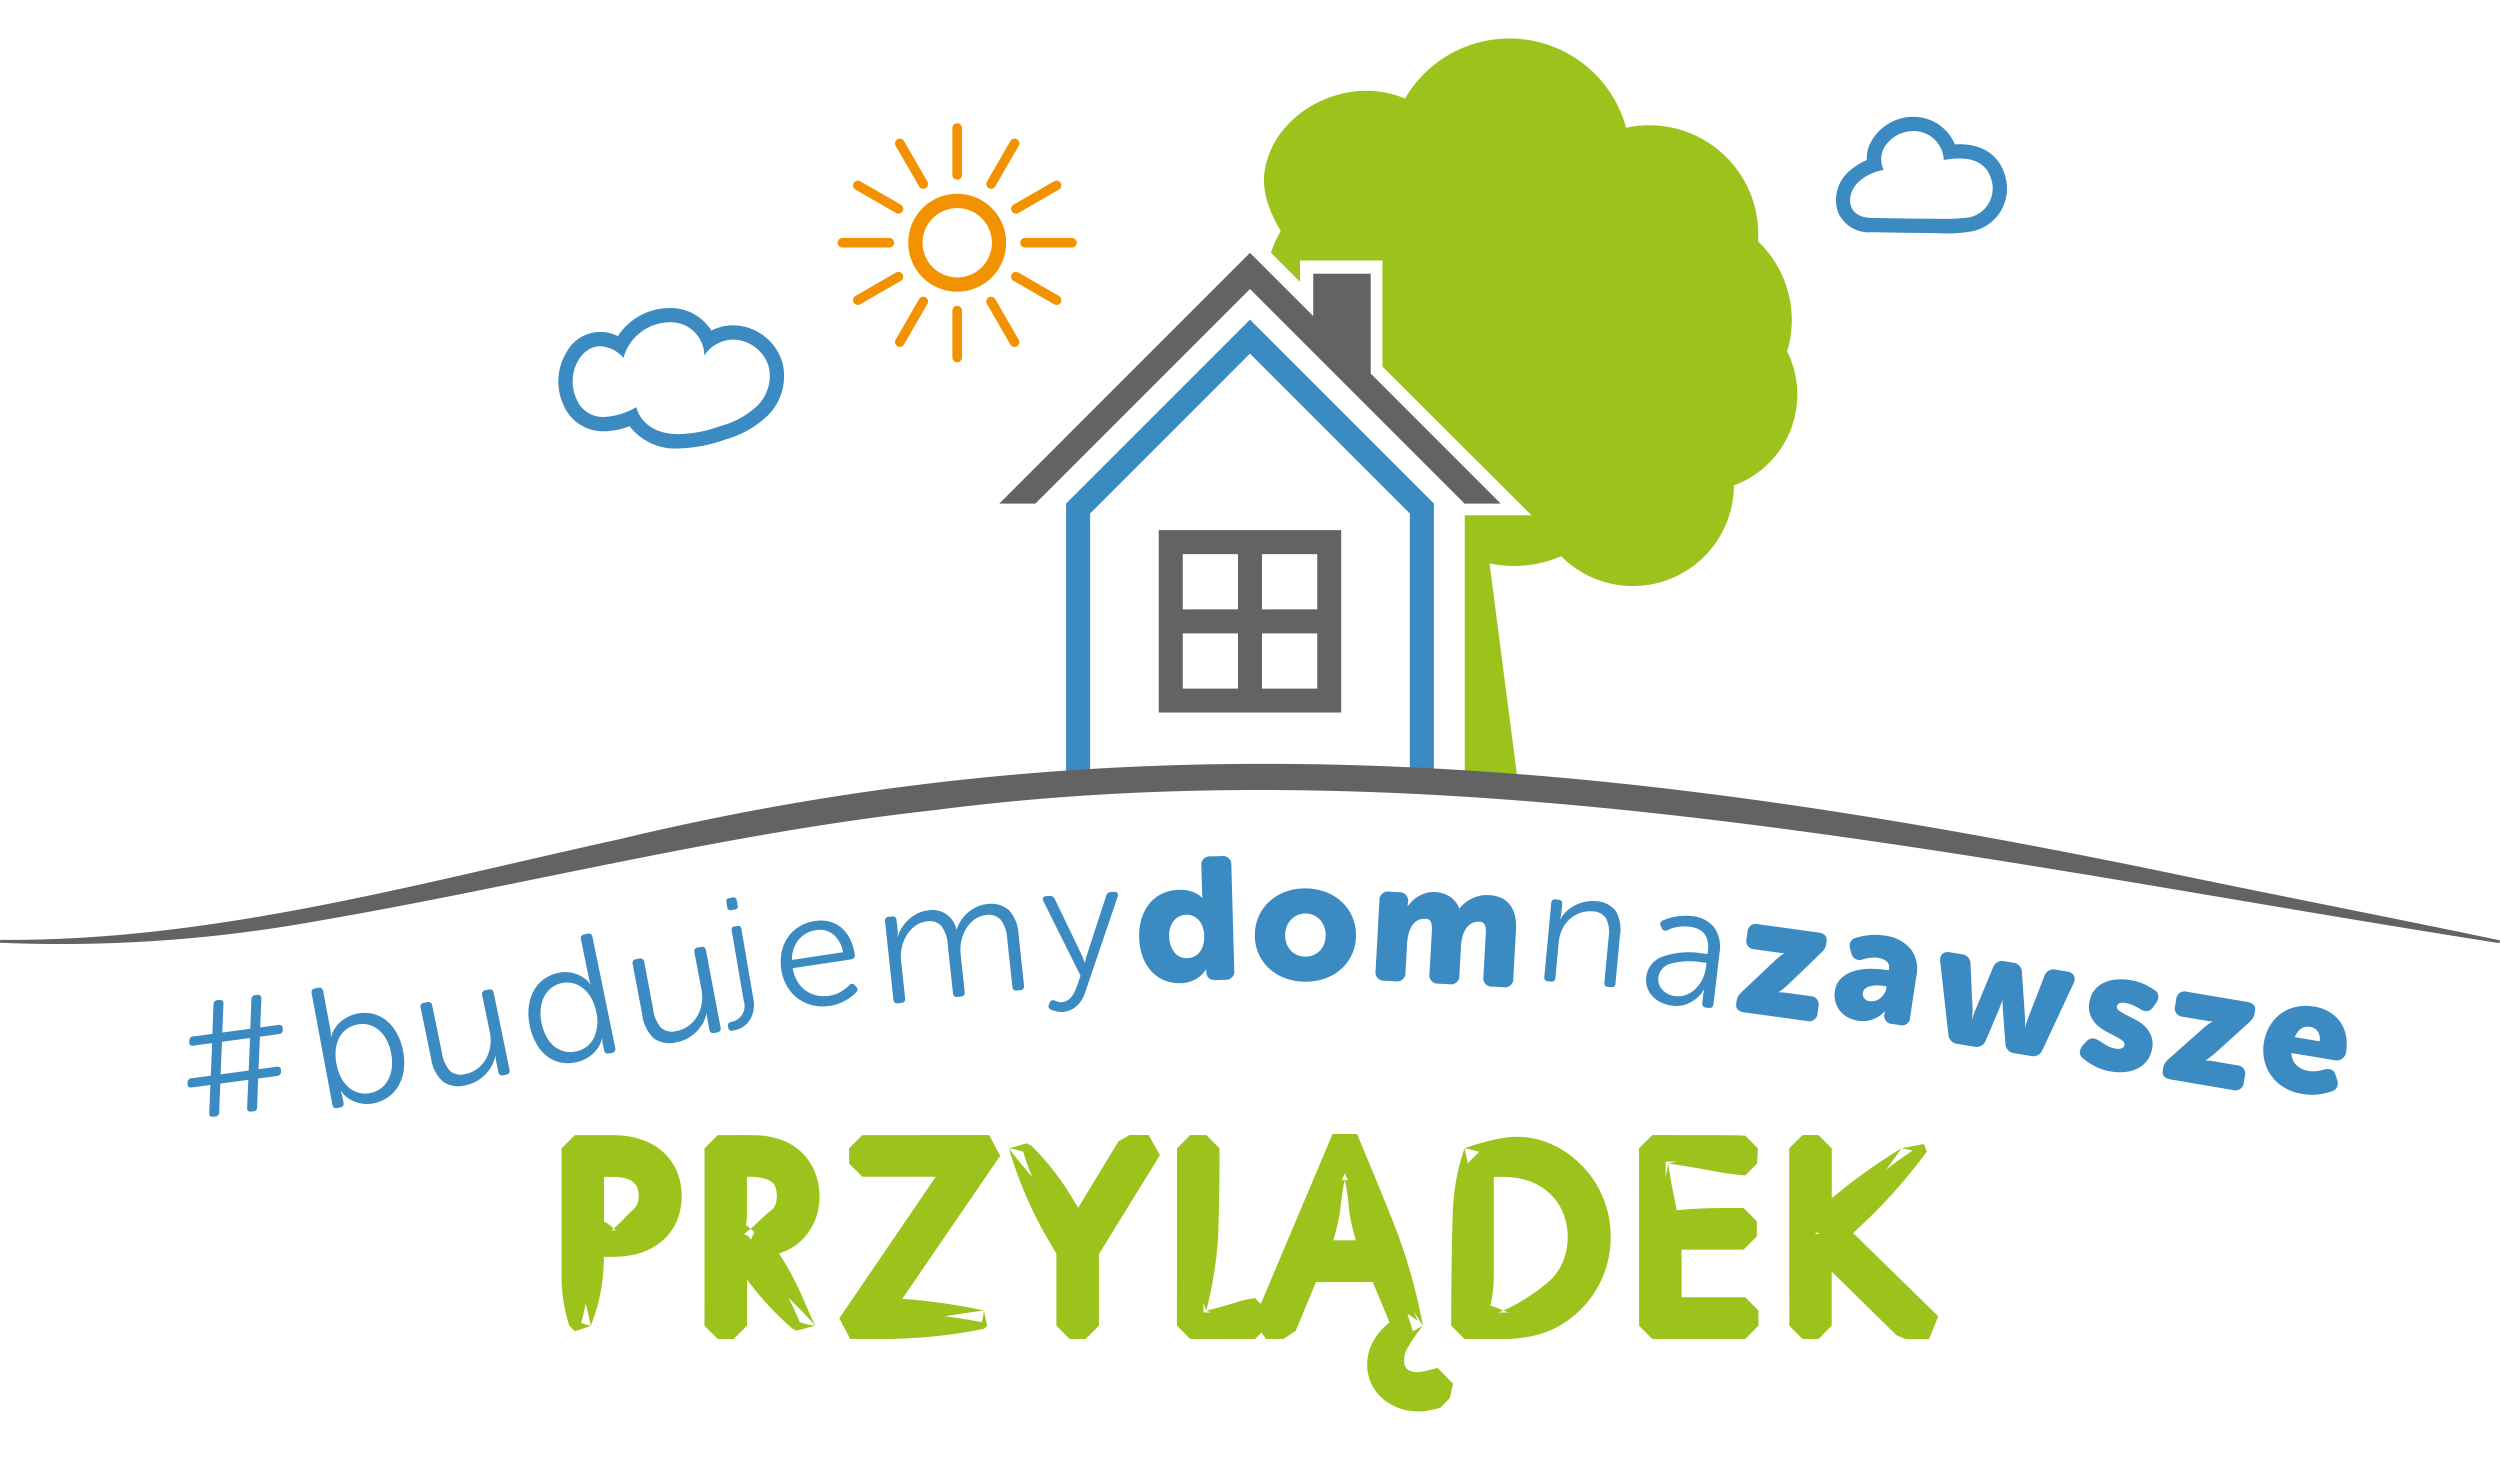 <svg xmlns="http://www.w3.org/2000/svg" xmlns:xlink="http://www.w3.org/1999/xlink" width="260" height="152" viewBox="0 0 260 152"><defs><clipPath id="a"><rect width="260" height="142.792" fill="none"/></clipPath></defs><g transform="translate(-6554 -3028)"><rect width="260" height="152" transform="translate(6554 3028)" fill="none"/><g transform="translate(33 -25.208)"><g transform="translate(6521 3057.208)"><g clip-path="url(#a)"><path d="M68.687,12.362a3.605,3.605,0,1,1-3.6,3.606,3.61,3.61,0,0,1,3.6-3.606m0-1.485a5.091,5.091,0,1,0,5.091,5.091,5.091,5.091,0,0,0-5.091-5.091" transform="translate(30.859 5.278)" fill="#f39200"/><line y2="4.877" transform="translate(99.545 9.313)" fill="none" stroke="#f39200" stroke-linecap="round" stroke-miterlimit="10" stroke-width="1"/><line x2="2.439" y2="4.224" transform="translate(93.579 10.912)" fill="none" stroke="#f39200" stroke-linecap="round" stroke-miterlimit="10" stroke-width="1"/><line x2="4.224" y2="2.439" transform="translate(89.211 15.28)" fill="none" stroke="#f39200" stroke-linecap="round" stroke-miterlimit="10" stroke-width="1"/><line x2="4.877" transform="translate(87.613 21.246)" fill="none" stroke="#f39200" stroke-linecap="round" stroke-miterlimit="10" stroke-width="1"/><line y1="2.439" x2="4.224" transform="translate(89.211 24.774)" fill="none" stroke="#f39200" stroke-linecap="round" stroke-miterlimit="10" stroke-width="1"/><line y1="4.224" x2="2.439" transform="translate(93.579 27.356)" fill="none" stroke="#f39200" stroke-linecap="round" stroke-miterlimit="10" stroke-width="1"/><line y1="4.877" transform="translate(99.545 28.302)" fill="none" stroke="#f39200" stroke-linecap="round" stroke-miterlimit="10" stroke-width="1"/><line x1="2.439" y1="4.224" transform="translate(103.073 27.356)" fill="none" stroke="#f39200" stroke-linecap="round" stroke-miterlimit="10" stroke-width="1"/><line x1="4.224" y1="2.439" transform="translate(105.656 24.774)" fill="none" stroke="#f39200" stroke-linecap="round" stroke-miterlimit="10" stroke-width="1"/><line x1="4.877" transform="translate(106.601 21.246)" fill="none" stroke="#f39200" stroke-linecap="round" stroke-miterlimit="10" stroke-width="1"/><line x1="4.224" y2="2.439" transform="translate(105.656 15.28)" fill="none" stroke="#f39200" stroke-linecap="round" stroke-miterlimit="10" stroke-width="1"/><line x1="2.439" y2="4.224" transform="translate(103.073 10.912)" fill="none" stroke="#f39200" stroke-linecap="round" stroke-miterlimit="10" stroke-width="1"/><path d="M136.565,6.97a3.128,3.128,0,0,1,3.21,3.014,8.945,8.945,0,0,1,1.62-.165c2.206,0,3.04,1.109,3.354,2.275a3.075,3.075,0,0,1-2.37,3.86,22.883,22.883,0,0,1-3.425.135c-2.592,0-5.815-.076-6.666-.088-2.823-.04-2.657-2.614-1.332-3.774a4.926,4.926,0,0,1,2.572-1.21,2.626,2.626,0,0,1-.013-2.217,3.559,3.559,0,0,1,3.051-1.83m0-1.485h0a5.042,5.042,0,0,0-4.316,2.535,3.368,3.368,0,0,0-.471,1.958,6.747,6.747,0,0,0-1.8,1.133,3.963,3.963,0,0,0-1.227,4.221,3.454,3.454,0,0,0,3.517,2.155l.9.015c1.41.027,3.767.073,5.785.073a15.152,15.152,0,0,0,3.876-.2,4.545,4.545,0,0,0,3.354-5.662c-.587-2.176-2.286-3.374-4.788-3.374q-.225,0-.463.013a4.658,4.658,0,0,0-4.367-2.862" transform="translate(62.375 2.662)" fill="#3b8ac1"/><path d="M50.626,20.363a3.472,3.472,0,0,1,3.651,3.459,3.622,3.622,0,0,1,2.987-1.663,3.947,3.947,0,0,1,3.7,2.774,4.348,4.348,0,0,1-1.144,4.078,8.907,8.907,0,0,1-3.845,2.134,13.648,13.648,0,0,1-4.347.845c-3.924,0-4.417-2.813-4.417-2.813a7.392,7.392,0,0,1-3.351,1.031,2.98,2.98,0,0,1-2.881-1.886c-1.124-2.431.318-5.475,2.485-5.475a3.434,3.434,0,0,1,2.411,1.221,5,5,0,0,1,4.754-3.706m0-1.485A6.431,6.431,0,0,0,45.285,21.8a3.982,3.982,0,0,0-5.293,1.6,5.845,5.845,0,0,0-.364,5.547,4.466,4.466,0,0,0,4.23,2.748,7.58,7.58,0,0,0,2.65-.536,5.957,5.957,0,0,0,5.118,2.318,15.244,15.244,0,0,0,4.827-.925,10.409,10.409,0,0,0,4.441-2.514,5.792,5.792,0,0,0,1.5-5.507,5.406,5.406,0,0,0-5.128-3.856,4.819,4.819,0,0,0-2.253.552,4.981,4.981,0,0,0-4.384-2.348" transform="translate(18.97 9.16)" fill="#3b8ac1"/><path d="M44.193,85.979a3.373,3.373,0,0,0,1.742.781,2.785,2.785,0,0,0,2.088-.679,4.349,4.349,0,0,0,1.423-2.36,5.453,5.453,0,0,0,.076-1.865,4.483,4.483,0,0,0-.725-1.974,4.184,4.184,0,0,0-1.557-1.357,5.891,5.891,0,0,0-1.482-.5,7.789,7.789,0,0,0-.986-.131,2.947,2.947,0,0,0-.359-.019c.015,0-.215-.012-.607-.01l-1.987,0-1.377,1.377c0,1.191,0,4.981,0,5.977a4.151,4.151,0,0,0,.077.771l1.3,1.3a5.319,5.319,0,0,0,2.375-1.3,5.319,5.319,0,0,0-2.375-1.3l1.3,1.3a4.289,4.289,0,0,0,.076-.771c0-1,0-4.785,0-5.977l-1.375,1.377,1.987,0c.4,0,.489.009.5.006a1.98,1.98,0,0,1,.255.015,5.779,5.779,0,0,1,.646.088,2.025,2.025,0,0,1,1.307.725,1.765,1.765,0,0,1,.263.769,2.753,2.753,0,0,1-.028.9,1.68,1.68,0,0,1-.52.9,11.088,11.088,0,0,0-.83.815,11.747,11.747,0,0,1-1.209,1.16" transform="translate(19.623 37.777)" fill="#9bc31c"/><path d="M42.361,96.615a7.986,7.986,0,0,1-1.663-.566l.564.566a17.031,17.031,0,0,0,.806-5.362c0-2.179,0-10.358,0-13.086L40.7,79.544H44.51c.315,0,.5.015.716.016a6.876,6.876,0,0,1,.829.111,2.031,2.031,0,0,1,.245.051s.165.039.443.131a4.047,4.047,0,0,1,1.038.529,3.059,3.059,0,0,1,.985,1.209,4.159,4.159,0,0,1,.269,2.008,3.963,3.963,0,0,1-.254,1.028,3.3,3.3,0,0,1-.538.844,3.739,3.739,0,0,1-1.806,1.013,5.965,5.965,0,0,1-1.065.184c-.359.028-.685.033-1.087.033l-1.923,0-1.377,1.375c.01.818.013,1.109.016,1.331.065,2.547.734,4.136,1.36,7.206a19.087,19.087,0,0,0,1.36-6.847c0-.282.006-.652.016-1.69l-1.377,1.377,1.923,0c.355,0,.838,0,1.325-.042a8.638,8.638,0,0,0,1.545-.266,6.484,6.484,0,0,0,3.12-1.81A6.067,6.067,0,0,0,51.328,85.7a6.775,6.775,0,0,0,.453-1.815,6.9,6.9,0,0,0-.495-3.4A5.806,5.806,0,0,0,49.4,78.155a6.834,6.834,0,0,0-1.763-.9c-.437-.143-.683-.2-.683-.2a3.311,3.311,0,0,0-.361-.077,9.55,9.55,0,0,0-1.176-.159c-.258-.007-.6-.028-.9-.025H43.481l-2.783,0-1.377,1.377c0,2.728,0,10.907,0,13.086a17.074,17.074,0,0,0,.806,5.362l.566.566a16,16,0,0,0,1.663-.566" transform="translate(19.079 37.26)" fill="#9bc31c"/><path d="M53.578,86.021a3.7,3.7,0,0,0,1.637.845,2.653,2.653,0,0,0,2.042-.477,3.9,3.9,0,0,0,.811-.744,4.125,4.125,0,0,0,.778-1.436,5.484,5.484,0,0,0,.23-1.769,5.019,5.019,0,0,0-.385-1.894,4,4,0,0,0-1.267-1.606A4.871,4.871,0,0,0,56,78.223a7.669,7.669,0,0,0-.965-.233l-.349-.048s-.218-.034-.708-.065c-.517-.025-1.176-.019-2.151-.022l-1.377,1.378c0,1.2,0,4.592,0,5.509a3.61,3.61,0,0,0,.233,1.279l1.139,1.139a6.2,6.2,0,0,0,1.75-1.139,6.2,6.2,0,0,0-1.75-1.139l1.141,1.139a3.578,3.578,0,0,0,.232-1.279c0-.916,0-4.3.006-5.509L51.829,80.61c.98,0,1.665-.006,2,.01.364.022.509.045.509.045a4.086,4.086,0,0,1,.811.174,2.163,2.163,0,0,1,.615.3,1.192,1.192,0,0,1,.388.5,2.974,2.974,0,0,1,.055,1.741,1.458,1.458,0,0,1-.545.774c-.27.209-.548.44-.872.743s-.689.68-1.215,1.124" transform="translate(24.48 37.777)" fill="#9bc31c"/><path d="M60.869,96.615a8.472,8.472,0,0,1-2-.5l.405.208a32.312,32.312,0,0,0-3.787-6.79l-1.579-2.216-1.12-.575c-.105,0-.214,0-.416,0L51,88.12c0,2.258,0,5.972,0,8.5l1.381-1.381H50.709l1.381,1.38c-.006-7.658-.009-13.042-.009-13.042s0-.924,0-5.406l-1.374,1.375h1.5c.625,0,1.456-.009,2.223.013a5.784,5.784,0,0,1,2.2.422,3.137,3.137,0,0,1,1.525,1.467,4.145,4.145,0,0,1,.334,2.283,3.329,3.329,0,0,1-.854,1.879,2.957,2.957,0,0,1-.7.563,3.006,3.006,0,0,1-.757.3,10.86,10.86,0,0,1-1.592.241l-.994,2.173c.27.368.348.475.417.569a24.31,24.31,0,0,0,3.152,3.425,49.766,49.766,0,0,1,3.707,3.738c-.6-1.169-1.044-2.344-1.693-3.74a30.557,30.557,0,0,0-2.832-4.867c-.088-.122-.186-.26-.523-.734l-1,2.173a12.915,12.915,0,0,0,2.039-.307,5.618,5.618,0,0,0,2.807-1.659,6.111,6.111,0,0,0,1.564-3.4,6.881,6.881,0,0,0-.594-3.851A5.933,5.933,0,0,0,57.8,77.477a8.386,8.386,0,0,0-3.265-.674c-.952-.024-1.666-.007-2.326-.012l-1.5,0-1.374,1.374c0,4.482,0,5.406,0,5.406s0,5.384-.007,13.042l1.38,1.38h1.666l1.381-1.381c0-2.523,0-6.238,0-8.5L52.375,89.5h.416l-1.12-.576c.949,1.322,1.323,1.842,1.588,2.209a32.276,32.276,0,0,0,5.207,5.776l.405.208c.783-.138,1.476-.422,2-.5" transform="translate(23.936 37.26)" fill="#9bc31c"/><path d="M73.818,95.033a13.39,13.39,0,0,1-.321,1.582l.321-.321a53.467,53.467,0,0,0-10.87-1.05l-3.04-.006,1.138,2.152c2.777-4.074,9.5-13.946,11.494-16.865L71.4,78.374l-10.244,0,1.371,1.371v-.03s0-.059,0-1.552L61.158,79.54l13.2.007L73.22,77.389C70.095,81.961,64.3,90.447,62.514,93.055l-.8,1.215,1.115,2.115c3.946-.089,6.538-.784,10.994-1.352a62.453,62.453,0,0,0-10.994-1.352L63.94,95.8c.236-.334.53-.753.839-1.191C66.563,92,72.37,83.516,75.5,78.947l-1.138-2.158c-8.209,0-12.8.006-13.2.007l-1.372,1.371v1.582l1.372,1.374,10.244,0-1.138-2.151C68.275,81.894,61.546,91.766,58.77,95.84l1.138,2.152,3.04,0a53.458,53.458,0,0,0,10.87-1.052l.321-.321c-.1-.554-.241-1.106-.321-1.582" transform="translate(28.517 37.26)" fill="#9bc31c"/><path d="M70.64,78.231a7.907,7.907,0,0,1,1.917.515l-.443-.251a27.665,27.665,0,0,0,2.89,6.519c.276.465.7,1.178,1.656,2.791l2.363.009c1.493-2.46,4.157-6.859,5.375-8.868l-1.181.665c.619,0,1.215,0,1.6,0h.356c-.524-.937,1.17,2.1-1.175-2.1h0l-.009.015-.015.024c-.018.028-.025.042-.022.036l.015-.022.013-.024.009-.013,0-.007,0,0h0c.524.936-1.17-2.1,1.175,2.1L84,77.509C80.781,82.747,79.4,85,79.4,85l-1.928,3.126-.2.72c0,.789,0,3.449-.007,7.83l1.38-1.381H76.971l1.38,1.381c0-2.838,0-6.3,0-7.87l-.2-.708c-.89-1.481-1.3-2.106-1.571-2.52-1.809-2.734-3.566-4.214-5.942-7.349a44.336,44.336,0,0,0,3.3,8.091c.3.538.768,1.383,1.848,3.195l-.2-.708c0,1.573,0,5.032,0,7.87l1.381,1.381h1.665l1.381-1.38c0-4.381-.006-7.041-.007-7.83l-.2.72c1.683-2.736,1.925-3.128,1.925-3.128l4.619-7.488-1.173-2.1c2.344,4.2.649,1.164,1.172,2.1h0l0,0,0,.007-.009.015-.013.022-.013.022q-.007.009.022-.036l.013-.024.009-.015h0l-1.173-2.1H83.218l-1.179.665c-1.218,2.009-3.882,6.407-5.372,8.868l2.363.007c-.964-1.61-1.39-2.32-1.668-2.783A27.685,27.685,0,0,0,73,77.967l-.443-.251c-.759.143-1.424.426-1.917.515" transform="translate(34.276 37.196)" fill="#9bc31c"/><path d="M85.461,95.034a16.76,16.76,0,0,0,5.079,1.291L89.25,95.034c-.046.477-.073,1-.08,1.582l1.371-1.371h-.132l-6.614-.012,1.383,1.383c0-5.492-.01-11.785-.01-11.785s0-2.011.006-6.663l-1.378,1.378,1.666,0-1.38-1.38c-.019,3.214.083,8.932.159,10.7a17.383,17.383,0,0,0,1.221,6.168,40.912,40.912,0,0,0,1.221-7.419c.077-1.588.178-6.578.159-9.447l-1.38-1.38-1.666,0-1.377,1.377c0,4.652.006,6.663.006,6.663s-.006,6.293-.012,11.785L83.795,98l6.614-.01h.132l1.371-1.371c-.007-.579-.034-1.105-.08-1.582l-1.291-1.291c-1.513.156-2.743.8-5.079,1.291" transform="translate(39.988 37.259)" fill="#9bc31c"/><path d="M95.628,79.9c-.414.119-.982.324-1.744,1.606-.254.431-.836,1.445-1.387,2.566s-1.06,2.305-1.346,3l1.271,1.909,3.149-.006,3.18.006,1.277-1.9c-.281-.7-.774-1.886-1.314-3s-1.106-2.13-1.355-2.559c-.752-1.292-1.319-1.5-1.732-1.623.4,1.874.38,3.022.6,4.121.077.374.242,1.167.478,1.959s.557,1.622.771,2.14l1.277-1.9-3.18.006-3.149-.006L93.7,88.137a22.852,22.852,0,0,0,.795-2.145c.247-.795.42-1.6.5-1.971.229-1.1.223-2.246.637-4.117" transform="translate(44.229 38.771)" fill="#9bc31c"/><path d="M105.381,96.654a13.44,13.44,0,0,0-2.366,1.545,4.265,4.265,0,0,0-.962,1.138,3.351,3.351,0,0,0-.429,1.617,2.866,2.866,0,0,0,.671,1.831,3.454,3.454,0,0,0,1.693,1.055,4.5,4.5,0,0,0,.956.157,5.3,5.3,0,0,0,.931-.021,15.912,15.912,0,0,0,1.658-.3l-1.632-1.646c-.088.331-.2.75-.313,1.187-.013.05-.027.1-.079.309l.988-1c-.264.067-.585.15-.894.212a2.989,2.989,0,0,1-.9.061,2.756,2.756,0,0,1-1.862-.818,1.816,1.816,0,0,1-.454-.91,2.269,2.269,0,0,1,.1-1.133,5.383,5.383,0,0,1,2.035-2.161l-.8-2.509h-.165l1.276.851c-1.248-3-2.439-5.859-2.461-5.913l-1.273-.85-7.747,0-1.268.848c-1.761,4.248-2.036,4.909-2.036,4.909s-.012.027-.417,1.005l1.267-.847H89.054l1.264,1.907,8.215-19.4-2.547,0c1.606,3.836,2.777,6.547,3.348,7.849a82.071,82.071,0,0,0,6.048,11.025,57.9,57.9,0,0,0-3.327-11.381c-.573-1.427-1.784-4.41-3.52-8.559l-2.547,0c-3.1,7.349-7.711,18.259-8.2,19.41l1.264,1.907H90.89l1.267-.847c.407-.977.417-1.005.417-1.005s.276-.661,2.039-4.907l-1.268.847,7.747,0-1.273-.85,2.454,5.916,1.277.851h.165l-.8-2.509a12.477,12.477,0,0,0-1.663,1.387A5.871,5.871,0,0,0,99.881,99a5.008,5.008,0,0,0-.215,2.577,4.585,4.585,0,0,0,1.126,2.265,5.49,5.49,0,0,0,3.737,1.714,5.741,5.741,0,0,0,1.614-.114c.434-.091.762-.178,1.043-.251l.988-1c.05-.2.064-.258.077-.31.1-.44.2-.861.281-1.194l-1.634-1.646c-.517.135-1.017.275-1.392.353a3.635,3.635,0,0,1-.53.073,2.983,2.983,0,0,1-.447,0c-.552-.079-.853-.232-1.029-.692a2.4,2.4,0,0,1,.343-1.9,16.89,16.89,0,0,1,1.539-2.223" transform="translate(42.598 37.221)" fill="#9bc31c"/><path d="M106.5,94.516a6.68,6.68,0,0,0,3.134.535A5.918,5.918,0,0,0,113,93.6a8.326,8.326,0,0,0,2.451-3.634,9.61,9.61,0,0,0-.065-6.334,8.563,8.563,0,0,0-1.65-2.757,8.4,8.4,0,0,0-2.113-1.705,7.269,7.269,0,0,0-.946-.472,5.723,5.723,0,0,0-.75-.287c-.42-.137-.659-.2-.659-.2l-.272-.062a7.623,7.623,0,0,0-.907-.168,12.1,12.1,0,0,0-1.674-.12h-2.29l-1.375,1.375c0,2.272,0,9.666,0,11.6a13.009,13.009,0,0,0,.5,3.688l.872.872a22.376,22.376,0,0,0,2.375-.872,22.378,22.378,0,0,0-2.375-.872l.872.872a12.953,12.953,0,0,0,.5-3.688c0-1.931,0-9.324,0-11.6l-1.377,1.377h2.29a9.379,9.379,0,0,1,1.291.091,5.052,5.052,0,0,1,.673.123l.2.042s.174.049.475.149a3.536,3.536,0,0,1,.533.2,4.68,4.68,0,0,1,.662.333,5.718,5.718,0,0,1,2.546,3.028,6.892,6.892,0,0,1,.4,2.308,6.965,6.965,0,0,1-.356,2.177,5.716,5.716,0,0,1-1.641,2.467,18.522,18.522,0,0,1-2.167,1.6,16.122,16.122,0,0,1-2.531,1.387" transform="translate(49.854 37.778)" fill="#9bc31c"/><path d="M103,78.109c1.65.312,2.734.762,3.706,1l.367.085.42.079.858.166a16.391,16.391,0,0,1,1.827.462,7.434,7.434,0,0,1,3.266,2.16,7.959,7.959,0,0,1,.172,10.345,8.532,8.532,0,0,1-1.23,1.184c-.16.125-.288.217-.377.275s-.135.092-.135.092-.172.114-.511.3a7.324,7.324,0,0,1-1.57.607,10.838,10.838,0,0,1-2.739.315l-4.055,0,1.38,1.381c.018-3.265-.08-8.484-.153-10.195A48.979,48.979,0,0,0,103,78.109a22.84,22.84,0,0,0-1.228,7.027c-.071,1.886-.171,7.8-.151,11.421l1.38,1.38h4.055a13.549,13.549,0,0,0,3.44-.411,10.127,10.127,0,0,0,2.158-.844c.474-.255.711-.416.711-.416s.064-.045.186-.126.3-.206.52-.376a11.351,11.351,0,0,0,1.652-1.583,10.555,10.555,0,0,0,2.48-6.655,10.777,10.777,0,0,0-.689-4.021,10.229,10.229,0,0,0-2.024-3.3,10.758,10.758,0,0,0-2.485-2.035,9.492,9.492,0,0,0-1.995-.879,8.648,8.648,0,0,0-3.449-.331l-.492.062-.526.085a26.223,26.223,0,0,0-3.542,1" transform="translate(49.308 37.318)" fill="#9bc31c"/><path d="M117.818,79.75c-.336,1.848-.832,3.758-1.05,6l1.05,1.052a50.539,50.539,0,0,0,5.849.321l1.981,0-1.377-1.375c0,.343,0,.735,0,1.58l1.38-1.38-7.83,0-1.381,1.383c0,3.562,0,7.34,0,7.705l1.378,1.378,8-.006-1.374-1.372v1.579h0c-1.227,1.228,1.672-1.671,1.372-1.372h0c-.612.613,1.372-1.371-1.372,1.374l1.374-1.374H122.4l-6.247,0,1.375,1.375c0-2.4,0-12.35.007-18.448l-1.383,1.381,7.393-.009c.835,0,1.608-.021,2.269-.05l-1.323-1.322c.022.564.052,1.1.089,1.582l1.234-1.234a59.46,59.46,0,0,0-8,1.234c3.346.443,5.46,1.046,8,1.234l1.233-1.234c.037-.48.067-1.017.089-1.582l-1.322-1.323c-.661-.028-1.435-.046-2.269-.049l-7.393-.009-1.381,1.381c0,6.1.006,16.051.007,18.448l1.374,1.374c5.234,0,6.247,0,6.247,0h3.416l1.372-1.372c-2.743,2.743-.76.76-1.374,1.372h0c-.3.3,2.6-2.6,1.374-1.374h0V95.034l-1.372-1.374-8-.006,1.38,1.38c0-.365,0-4.144,0-7.705l-1.383,1.381,7.83,0,1.377-1.377c0-.845,0-1.237,0-1.58l-1.375-1.377-1.981,0a50.537,50.537,0,0,0-5.849.321l1.05,1.05c-.218-1.724-.714-3.455-1.05-6" transform="translate(55.689 37.259)" fill="#9bc31c"/><path d="M136.954,78.168c.891.153,1.662.315,2.332.45l-.309-.778a55.01,55.01,0,0,0-8.19,6.447l-1.775,1.665-.019,1.986c2.225,2.177,6.787,6.648,9.868,9.664l.965-2.367h-2.413l.967.4-8.752-8.576-1.937.013-.212.217-.089.088-.019.019-.009.009v0l-.4.967h0v0h0l.4-.967-.4.967v3.049s0,.654,0,5.194l1.374-1.372h-1.666l1.374,1.374c0-2.451.006-11.91.007-18.446l-1.381,1.381h1.666l-1.381-1.381c0,3.9.007,6.219.009,7.46,0,.288.006.57.007.784l2.308.986a66.761,66.761,0,0,0,7.677-9.231,57.208,57.208,0,0,0-9.563,7.258l2.308.986c0-.214,0-.5.006-.784,0-1.242.006-3.562.01-7.46l-1.381-1.381h-1.666l-1.383,1.381c0,6.536.007,16,.009,18.446l1.374,1.375h1.666l1.372-1.374c0-4.54,0-5.194,0-5.194s0-.226,0-3.049l-.4.967c-.086.209.753-1.831.4-.967h0v0h0l-.4.967,0,0,.01-.009.019-.019c.025-.027.055-.056.088-.089l.214-.215-1.937.013,8.742,8.585.967.4h2.413l.967-2.369-9.874-9.657-.019,1.984c1.1-1.037,1.475-1.393,1.769-1.672A54.945,54.945,0,0,0,139.6,78.5l-.309-.778c-.775.135-1.565.3-2.332.45" transform="translate(60.791 37.259)" fill="#9bc31c"/><path d="M81.14,34.43V53.4h18.974V34.43H81.14Zm8.239,16.477H83.637V45.165h5.742Zm0-8.239H83.637V36.927h5.742Zm2.5-5.742h5.742v5.742H91.875Zm0,8.239h5.742v5.742H91.875Z" transform="translate(39.371 16.706)" fill="#646363"/><path d="M142.921,32.556a11.325,11.325,0,0,0-3.033-11.46c.016-.244.027-.489.027-.735A11.33,11.33,0,0,0,126.172,9.287a12.57,12.57,0,0,0-23-3.03c-5.864-2.569-13.606,1.207-14.591,7.521-.349,2.247.607,4.407,1.663,6.247a12.709,12.709,0,0,0-1.007,2.265l3.019,3.021V23.092h8.571V34.119l15.224,15.189.284.285h-6.943V78.28h5.648l-3.073-23.686a12.443,12.443,0,0,0,2.556.267,12.137,12.137,0,0,0,4.892-1.014,10.511,10.511,0,0,0,17.968-7.362,10.068,10.068,0,0,0,5.54-13.928" transform="translate(42.944 0)" fill="#9bc31c"/><path d="M121.828,40.8,108.6,27.567V17.179h-5.977v4.411l-4.7-4.7-1.879-1.879-1.877,1.879L70.26,40.8l-.285.285h3.756L96.044,18.773l6.575,6.574,2.589,2.59,13.149,13.149h3.758Z" transform="translate(33.953 7.286)" fill="#646363"/><path d="M93.775,19.691,74.65,38.816V67.5h2.5V39.85L93.775,23.222,110.4,39.85V67.5h2.5V38.816Z" transform="translate(36.222 9.555)" fill="#3b8ac2"/><path d="M.016,69.1c21.969.168,43.1-5.788,64.424-10.474,56.361-13.556,107.551-7.738,163.4,3.976,9.216,1.909,23.008,4.621,32.158,6.548l-.045.294C206.176,61.049,151.91,48.524,97.239,55.6c-21.763,2.387-42.99,7.9-64.54,11.592A149.942,149.942,0,0,1,0,69.4Z" transform="translate(0 24.647)" fill="#646363"/></g></g><path d="M3.06-3.315H1.122q-.493,0-.391-.442l.017-.136a.417.417,0,0,1,.459-.374H3.23L3.825-7.6H1.87q-.476,0-.391-.442l.034-.136a.384.384,0,0,1,.442-.374H3.978l.527-3.026a.417.417,0,0,1,.459-.374h.187a.389.389,0,0,1,.323.127.373.373,0,0,1,.068.314L5.015-8.551H7.956l.527-3.026a.417.417,0,0,1,.459-.374h.187a.389.389,0,0,1,.323.127.373.373,0,0,1,.068.314L8.993-8.551h1.921a.389.389,0,0,1,.323.128.373.373,0,0,1,.068.314l-.017.136a.417.417,0,0,1-.459.374H8.84l-.6,3.332h1.921a.381.381,0,0,1,.306.119.378.378,0,0,1,.068.323l-.017.136a.417.417,0,0,1-.459.374H8.075L7.565-.374A.4.4,0,0,1,7.106,0H6.919q-.476,0-.391-.442l.51-2.873H4.1L3.587-.374A.4.4,0,0,1,3.128,0H2.941Q2.465,0,2.55-.442Zm4.148-.952L7.8-7.6H4.862l-.6,3.332Z" transform="matrix(0.991, -0.134, 0.134, 0.991, 6540.292, 3169.738)" fill="#3b8ac2"/><path d="M1.4-12.2q0-.45.432-.45h.342a.4.4,0,0,1,.45.45v4.05a2.542,2.542,0,0,1-.018.3q-.018.153-.054.441h.036a2.465,2.465,0,0,1,.477-.738A3.156,3.156,0,0,1,3.8-8.739a4.034,4.034,0,0,1,.9-.387A3.529,3.529,0,0,1,5.706-9.27a3.746,3.746,0,0,1,1.611.342,3.544,3.544,0,0,1,1.242.963,4.562,4.562,0,0,1,.8,1.494,6.151,6.151,0,0,1,.288,1.935,5.979,5.979,0,0,1-.3,1.935,4.515,4.515,0,0,1-.837,1.5,3.69,3.69,0,0,1-1.3.972A3.971,3.971,0,0,1,5.562.216,3.316,3.316,0,0,1,4.6.072a3.5,3.5,0,0,1-.873-.4,3.562,3.562,0,0,1-.711-.594,2.4,2.4,0,0,1-.477-.756H2.5q.054.4.063.468a1.687,1.687,0,0,1,.009.2v.594q0,.414-.45.414H1.836Q1.4,0,1.4-.45ZM2.592-4.527A5.023,5.023,0,0,0,2.8-3.046,3.462,3.462,0,0,0,3.384-1.9a2.652,2.652,0,0,0,.9.736,2.586,2.586,0,0,0,1.17.26,2.7,2.7,0,0,0,1.188-.26,2.645,2.645,0,0,0,.927-.745,3.613,3.613,0,0,0,.6-1.149,4.743,4.743,0,0,0,.216-1.472A4.934,4.934,0,0,0,8.181-6,3.473,3.473,0,0,0,7.6-7.14a2.722,2.722,0,0,0-.909-.745,2.53,2.53,0,0,0-1.161-.269,2.784,2.784,0,0,0-1.224.26,2.645,2.645,0,0,0-.918.727A3.358,3.358,0,0,0,2.8-6.026,5.09,5.09,0,0,0,2.592-4.527Z" transform="translate(6554.275 3168.778) rotate(-10.571)" fill="#3b8ac2"/><path d="M1.278-8.6q0-.45.432-.45h.342a.4.4,0,0,1,.45.45v4.986a3.6,3.6,0,0,0,.45,2.061,1.741,1.741,0,0,0,1.512.621,3.047,3.047,0,0,0,1.314-.288A3.284,3.284,0,0,0,6.84-2.016a3.772,3.772,0,0,0,.711-1.2,4.23,4.23,0,0,0,.261-1.5V-8.6a.4.4,0,0,1,.45-.45H8.6q.432,0,.432.45V-.45Q9.036,0,8.6,0H8.28q-.432,0-.432-.45V-1.494q0-.2.009-.378a.888.888,0,0,1,.045-.27H7.866a3.284,3.284,0,0,1-.567.936,4.021,4.021,0,0,1-.846.747,4.218,4.218,0,0,1-1.035.5A3.617,3.617,0,0,1,4.3.216,2.884,2.884,0,0,1,2-.621a4.057,4.057,0,0,1-.72-2.673Z" transform="translate(6565.234 3166.714) rotate(-11.64)" fill="#3b8ac2"/><path d="M.81-4.536a5.92,5.92,0,0,1,.3-1.917,4.606,4.606,0,0,1,.828-1.5,3.626,3.626,0,0,1,1.278-.972A3.953,3.953,0,0,1,4.878-9.27a3.27,3.27,0,0,1,.927.135,3.532,3.532,0,0,1,.855.378,3.271,3.271,0,0,1,.7.576,2.763,2.763,0,0,1,.486.729h.036a2.685,2.685,0,0,1-.054-.684V-12.2a.4.4,0,0,1,.45-.45h.342q.432,0,.432.45V-.45q0,.45-.432.45H8.316q-.45,0-.45-.432v-.684a2.542,2.542,0,0,1,.018-.3,1.324,1.324,0,0,1,.054-.261H7.9a2.728,2.728,0,0,1-.5.765,3.416,3.416,0,0,1-.738.6,3.518,3.518,0,0,1-.909.387,3.781,3.781,0,0,1-1,.135A3.876,3.876,0,0,1,3.123-.117a3.452,3.452,0,0,1-1.242-.954,4.426,4.426,0,0,1-.792-1.5A6.485,6.485,0,0,1,.81-4.536Zm1.26-.009a5.305,5.305,0,0,0,.2,1.5A3.34,3.34,0,0,0,2.844-1.9a2.626,2.626,0,0,0,.909.736A2.642,2.642,0,0,0,4.932-.9a2.611,2.611,0,0,0,2.142-.979,4.12,4.12,0,0,0,.792-2.666A4.681,4.681,0,0,0,7.65-6a3.606,3.606,0,0,0-.594-1.14,2.722,2.722,0,0,0-.909-.745,2.53,2.53,0,0,0-1.161-.269A2.624,2.624,0,0,0,3.8-7.885a2.7,2.7,0,0,0-.918.745A3.606,3.606,0,0,0,2.286-6,4.681,4.681,0,0,0,2.07-4.545Z" transform="translate(6576.204 3164.436) rotate(-11.595)" fill="#3b8ac2"/><path d="M1.278-8.6q0-.45.432-.45h.342a.4.4,0,0,1,.45.45v4.986a3.6,3.6,0,0,0,.45,2.061,1.741,1.741,0,0,0,1.512.621,3.047,3.047,0,0,0,1.314-.288A3.284,3.284,0,0,0,6.84-2.016a3.772,3.772,0,0,0,.711-1.2,4.23,4.23,0,0,0,.261-1.5V-8.6a.4.4,0,0,1,.45-.45H8.6q.432,0,.432.45V-.45Q9.036,0,8.6,0H8.28q-.432,0-.432-.45V-1.494q0-.2.009-.378a.888.888,0,0,1,.045-.27H7.866a3.284,3.284,0,0,1-.567.936,4.021,4.021,0,0,1-.846.747,4.218,4.218,0,0,1-1.035.5A3.617,3.617,0,0,1,4.3.216,2.884,2.884,0,0,1,2-.621a4.057,4.057,0,0,1-.72-2.673Z" transform="matrix(0.983, -0.186, 0.186, 0.983, 6587.143, 3162.18)" fill="#3b8ac2"/><path d="M1.485-9.27a.318.318,0,0,1-.36-.36v-.54q0-.375.36-.375H1.86q.36,0,.36.375v.54a.318.318,0,0,1-.36.36ZM1.17-7.17q0-.375.36-.375h.285a.331.331,0,0,1,.375.375V.27A3.126,3.126,0,0,1,2,1.395a2.9,2.9,0,0,1-.532.893,2.346,2.346,0,0,1-.8.592,2.449,2.449,0,0,1-1.02.21H-.51a.331.331,0,0,1-.375-.375V2.55q0-.345.375-.36A1.693,1.693,0,0,0,1.17.24Z" transform="matrix(0.986, -0.169, 0.169, 0.986, 6597.155, 3157.256)" fill="#3b8ac2"/><path d="M.748-4.267a5.166,5.166,0,0,1,.306-1.811A4.143,4.143,0,0,1,1.921-7.5a3.95,3.95,0,0,1,1.334-.926,4.293,4.293,0,0,1,1.709-.332,3.76,3.76,0,0,1,1.479.281,3.066,3.066,0,0,1,1.13.816,3.662,3.662,0,0,1,.714,1.292,5.442,5.442,0,0,1,.247,1.691.4.4,0,0,1-.128.306.444.444,0,0,1-.314.119H1.938A4,4,0,0,0,2.2-2.863,3.157,3.157,0,0,0,2.89-1.789,3.078,3.078,0,0,0,3.936-1.1,3.466,3.466,0,0,0,5.253-.85a3.183,3.183,0,0,0,1.173-.2A3.777,3.777,0,0,0,7.5-1.632a.359.359,0,0,1,.561.1l.136.2a.389.389,0,0,1-.119.562,4.783,4.783,0,0,1-1.36.709A4.648,4.648,0,0,1,5.219.2,4.764,4.764,0,0,1,3.426-.127a4.194,4.194,0,0,1-1.42-.927A4.194,4.194,0,0,1,1.08-2.474,4.764,4.764,0,0,1,.748-4.267Zm6.613-.85a3.02,3.02,0,0,0-.706-1.955A2.2,2.2,0,0,0,4.93-7.8a2.79,2.79,0,0,0-1.955.731,3.211,3.211,0,0,0-.986,1.955Z" transform="translate(6602.158 3158.395) rotate(-8.587)" fill="#3b8ac2"/><path d="M1.386-8.6a.4.4,0,0,1,.45-.45H2.16q.432,0,.432.45V-7.56a2.547,2.547,0,0,1-.027.378q-.027.18-.045.27h.036a3.11,3.11,0,0,1,.531-.909,4.3,4.3,0,0,1,.8-.747,4.02,4.02,0,0,1,.963-.513A2.974,2.974,0,0,1,5.886-9.27,2.534,2.534,0,0,1,8.676-7h.036a3.726,3.726,0,0,1,.567-.9,3.977,3.977,0,0,1,.8-.72,3.944,3.944,0,0,1,.954-.477,3.121,3.121,0,0,1,1.008-.171,2.831,2.831,0,0,1,2.277.855,4.032,4.032,0,0,1,.729,2.655V-.45A.4.4,0,0,1,14.6,0h-.324a.4.4,0,0,1-.45-.45v-5a3.6,3.6,0,0,0-.459-2.052,1.693,1.693,0,0,0-1.485-.648,2.383,2.383,0,0,0-1.179.306,3.29,3.29,0,0,0-.963.819,4.042,4.042,0,0,0-.657,1.2,4.323,4.323,0,0,0-.243,1.458V-.45q0,.45-.432.45H8.064a.4.4,0,0,1-.45-.45v-5a3.655,3.655,0,0,0-.45-2.061,1.658,1.658,0,0,0-1.458-.639,2.434,2.434,0,0,0-1.188.306,3.357,3.357,0,0,0-.981.819,4.054,4.054,0,0,0-.675,1.206A4.207,4.207,0,0,0,2.61-4.374V-.45q0,.45-.432.45H1.836a.4.4,0,0,1-.45-.45Z" transform="translate(6612.585 3157.748) rotate(-6.135)" fill="#3b8ac2"/><path d="M.289,2.533a.356.356,0,0,1,.51-.2q.136.068.323.144a1.114,1.114,0,0,0,.425.077q.969,0,1.6-1.411l.51-1.207L.289-8.058a.376.376,0,0,1,0-.348.343.343,0,0,1,.323-.145H1a.512.512,0,0,1,.476.323l2.4,5.916q.085.238.17.493l.136.408h.034q.034-.153.11-.408a4.622,4.622,0,0,1,.179-.493l2.346-5.9a.464.464,0,0,1,.476-.34H7.7a.351.351,0,0,1,.323.136.422.422,0,0,1,.017.357L4.012,1.734a3.131,3.131,0,0,1-1,1.351,2.375,2.375,0,0,1-1.462.485,2.128,2.128,0,0,1-.586-.085,3.878,3.878,0,0,1-.587-.221.411.411,0,0,1-.221-.238A.367.367,0,0,1,.187,2.72Z" transform="matrix(0.998, -0.063, 0.063, 0.998, 6629.73, 3154.983)" fill="#3b8ac2"/><path d="M.432-4.644A5.937,5.937,0,0,1,.747-6.633a4.657,4.657,0,0,1,.873-1.53,3.752,3.752,0,0,1,1.341-.981,4.2,4.2,0,0,1,1.7-.342,3.946,3.946,0,0,1,1.161.144,3.267,3.267,0,0,1,.747.324,1.94,1.94,0,0,1,.522.45h.036a.4.4,0,0,1-.018-.126V-11.88a.875.875,0,0,1,.99-.99H9.234a.875.875,0,0,1,.99.99V-.99a.875.875,0,0,1-.99.99H8.3q-.99,0-.99-.9v-.18a.138.138,0,0,1,.018-.054H7.29a3.073,3.073,0,0,1-.63.684,3.537,3.537,0,0,1-.828.459A3.223,3.223,0,0,1,4.608.216,4.075,4.075,0,0,1,2.889-.135a3.756,3.756,0,0,1-1.314-1A4.6,4.6,0,0,1,.729-2.673,6.2,6.2,0,0,1,.432-4.644Zm3.132-.009a2.581,2.581,0,0,0,.5,1.672,1.61,1.61,0,0,0,1.314.624,1.776,1.776,0,0,0,.675-.136,1.583,1.583,0,0,0,.585-.416,2.1,2.1,0,0,0,.405-.714A3.1,3.1,0,0,0,7.2-4.653a3.089,3.089,0,0,0-.108-.813A2.124,2.124,0,0,0,6.75-6.18a1.787,1.787,0,0,0-.576-.506,1.606,1.606,0,0,0-.792-.19A1.7,1.7,0,0,0,4.1-6.307,2.313,2.313,0,0,0,3.564-4.653Z" transform="translate(6639.171 3155.365) rotate(-1.598)" fill="#3b8ac2"/><path d="M.4-4.608a4.724,4.724,0,0,1,.414-2A4.663,4.663,0,0,1,1.935-8.145,5.092,5.092,0,0,1,3.6-9.135a5.844,5.844,0,0,1,2.034-.351A5.972,5.972,0,0,1,7.7-9.135a5.073,5.073,0,0,1,1.674.99,4.663,4.663,0,0,1,1.125,1.539,4.724,4.724,0,0,1,.414,2,4.62,4.62,0,0,1-.414,1.971,4.689,4.689,0,0,1-1.125,1.53A4.97,4.97,0,0,1,7.7-.126,6.036,6.036,0,0,1,5.652.216,6.036,6.036,0,0,1,3.6-.126a4.97,4.97,0,0,1-1.665-.981A4.689,4.689,0,0,1,.81-2.637,4.62,4.62,0,0,1,.4-4.608Zm3.15,0a2.4,2.4,0,0,0,.171.929,2.109,2.109,0,0,0,.459.7,1.987,1.987,0,0,0,.666.437,2.154,2.154,0,0,0,.81.152,2.154,2.154,0,0,0,.81-.152,1.987,1.987,0,0,0,.666-.437,2.109,2.109,0,0,0,.459-.7,2.4,2.4,0,0,0,.171-.929,2.463,2.463,0,0,0-.171-.937,2.19,2.19,0,0,0-.459-.714,2.038,2.038,0,0,0-.666-.455,2.048,2.048,0,0,0-.81-.161,2.048,2.048,0,0,0-.81.161,2.038,2.038,0,0,0-.666.455,2.19,2.19,0,0,0-.459.714A2.463,2.463,0,0,0,3.546-4.608Z" transform="matrix(1, 0.01, -0.01, 1, 6651.061, 3155.031)" fill="#3b8ac2"/><path d="M.918-8.28a.875.875,0,0,1,.99-.99H2.916a.867.867,0,0,1,.972.99v.162a.3.3,0,0,1-.009.072.3.3,0,0,0-.009.072v.09h.036q.162-.234.405-.522A2.906,2.906,0,0,1,4.9-8.928a3.544,3.544,0,0,1,.783-.4,2.828,2.828,0,0,1,.981-.162A3.075,3.075,0,0,1,8.217-9.1,2.5,2.5,0,0,1,9.252-7.92h.036a2.886,2.886,0,0,1,.477-.567,3.878,3.878,0,0,1,.675-.5,3.632,3.632,0,0,1,.837-.36,3.461,3.461,0,0,1,.981-.135,3.762,3.762,0,0,1,1.179.18,2.333,2.333,0,0,1,.954.594,2.885,2.885,0,0,1,.639,1.08,4.917,4.917,0,0,1,.234,1.62V-.99a.875.875,0,0,1-.99.99H13.14a.875.875,0,0,1-.99-.99v-4.5a2.229,2.229,0,0,0-.135-.846.564.564,0,0,0-.585-.324,1.463,1.463,0,0,0-.846.234,1.743,1.743,0,0,0-.549.612,2.878,2.878,0,0,0-.3.873,5.674,5.674,0,0,0-.09,1.017V-.99a.875.875,0,0,1-.99.99H7.524a.875.875,0,0,1-.99-.99v-4.5A2.229,2.229,0,0,0,6.4-6.336a.564.564,0,0,0-.585-.324,1.449,1.449,0,0,0-.882.252,1.8,1.8,0,0,0-.54.639,2.981,2.981,0,0,0-.279.873,5.9,5.9,0,0,0-.081.972V-.99a.875.875,0,0,1-.99.99H1.908a.875.875,0,0,1-.99-.99Z" transform="translate(6663.09 3155.096) rotate(3.135)" fill="#3b8ac2"/><path d="M1.309-8.126a.376.376,0,0,1,.425-.425H2.04q.408,0,.408.425v.986a2.406,2.406,0,0,1-.026.357q-.026.17-.043.255h.034a3.008,3.008,0,0,1,.544-.884,3.8,3.8,0,0,1,.825-.706,4.261,4.261,0,0,1,1-.467,3.549,3.549,0,0,1,1.08-.17,2.735,2.735,0,0,1,2.184.8A3.8,3.8,0,0,1,8.738-5.44V-.425A.376.376,0,0,1,8.313,0H7.99q-.408,0-.408-.425V-5.134A3.3,3.3,0,0,0,7.14-7.072a1.662,1.662,0,0,0-1.428-.6A3.07,3.07,0,0,0,4.42-7.4a3.2,3.2,0,0,0-1.029.74,3.419,3.419,0,0,0-.68,1.105,3.762,3.762,0,0,0-.247,1.369V-.425Q2.465,0,2.057,0H1.734a.376.376,0,0,1-.425-.425Z" transform="translate(6680.268 3155.099) rotate(5.365)" fill="#3b8ac2"/><path d="M.612-2.43a2.533,2.533,0,0,1,1.44-2.3,8.357,8.357,0,0,1,4.086-.819H6.66V-5.83q0-2.324-2.232-2.324a4.176,4.176,0,0,0-1.134.162,4.028,4.028,0,0,0-1.062.468.4.4,0,0,1-.612-.144l-.108-.18a.388.388,0,0,1,.126-.617A5.436,5.436,0,0,1,3-9.05a5.493,5.493,0,0,1,1.521-.22,3.327,3.327,0,0,1,2.5.891A3.564,3.564,0,0,1,7.884-5.8V-.45q0,.45-.432.45H7.164a.4.4,0,0,1-.45-.45v-.72q0-.216.009-.4a.921.921,0,0,1,.045-.279H6.732L6.57-1.53a3.167,3.167,0,0,1-.522.711A3.777,3.777,0,0,1,5.1-.108,2.917,2.917,0,0,1,3.672.216a3.716,3.716,0,0,1-1.233-.2,2.951,2.951,0,0,1-.972-.549,2.467,2.467,0,0,1-.63-.837A2.5,2.5,0,0,1,.612-2.43Zm1.26-.108A1.563,1.563,0,0,0,2.439-1.3,2.148,2.148,0,0,0,3.888-.81,2.278,2.278,0,0,0,4.95-1.071a2.81,2.81,0,0,0,.882-.72,3.623,3.623,0,0,0,.6-1.08A3.854,3.854,0,0,0,6.66-4.194v-.432h-.5a7.524,7.524,0,0,0-3.2.531A1.677,1.677,0,0,0,1.872-2.538Z" transform="translate(6691.318 3157.154) rotate(6.754)" fill="#3b8ac2"/><path d="M.432-1.005a1.393,1.393,0,0,1,.1-.575A2.887,2.887,0,0,1,.864-2.1l2.97-3.7q.18-.215.324-.368t.252-.26q.126-.126.234-.215v-.036a1.011,1.011,0,0,1-.2.018,1.3,1.3,0,0,1-.243.018H1.566a.878.878,0,0,1-.99-1v-.635a.878.878,0,0,1,.99-1h6.3q.99,0,.99.774v.234a1.4,1.4,0,0,1-.1.576,2.9,2.9,0,0,1-.333.522L5.472-3.438q-.18.216-.324.369T4.9-2.808a2.016,2.016,0,0,1-.252.216v.036a1.212,1.212,0,0,0,.2-.018A1.852,1.852,0,0,1,5.085-2.6q.153-.009.387-.009H7.956a.875.875,0,0,1,.99.99v.63a.875.875,0,0,1-.99.99H1.422q-.99,0-.99-.772Z" transform="translate(6701.033 3158.306) rotate(7.82)" fill="#3b8ac2"/><path d="M.272-2.465A2.25,2.25,0,0,1,.74-3.927a3.306,3.306,0,0,1,1.2-.918,5.959,5.959,0,0,1,1.6-.476,10.857,10.857,0,0,1,1.683-.136h.255V-5.61A.8.8,0,0,0,5.1-6.366a1.725,1.725,0,0,0-.867-.213A2.96,2.96,0,0,0,3.4-6.46a5.74,5.74,0,0,0-.748.272A.857.857,0,0,1,1.394-6.6l-.2-.425a1.048,1.048,0,0,1-.1-.723.854.854,0,0,1,.476-.535,8.333,8.333,0,0,1,1.241-.459,6,6,0,0,1,1.7-.221,4.118,4.118,0,0,1,2.865.944A3.357,3.357,0,0,1,8.415-5.389V-.935A.826.826,0,0,1,7.48,0H6.664a.834.834,0,0,1-.935-.952v-.187a.069.069,0,0,1,.017-.051H5.712a3.051,3.051,0,0,1-.629.7,3.269,3.269,0,0,1-.816.485A2.856,2.856,0,0,1,3.128.2,3.176,3.176,0,0,1,1.972,0a2.7,2.7,0,0,1-.9-.561,2.563,2.563,0,0,1-.586-.85A2.634,2.634,0,0,1,.272-2.465Zm2.907-.272a.734.734,0,0,0,.213.527.821.821,0,0,0,.62.221,1.248,1.248,0,0,0,.6-.145A1.777,1.777,0,0,0,5.083-2.5,1.622,1.622,0,0,0,5.4-2.992a1.436,1.436,0,0,0,.11-.544v-.238H5.236a5.106,5.106,0,0,0-.706.051,2.837,2.837,0,0,0-.663.17,1.445,1.445,0,0,0-.493.315A.679.679,0,0,0,3.179-2.737Z" transform="translate(6711.187 3158.695) rotate(8.645)" fill="#3b8ac2"/><path d="M.378-8.154a.889.889,0,0,1,.09-.819.9.9,0,0,1,.756-.3H2.448a1,1,0,0,1,1.08.882L4.5-3.8q.036.2.054.369t.036.315a2.64,2.64,0,0,1,.018.288h.036q.018-.126.036-.288.018-.144.045-.315A3.463,3.463,0,0,1,4.806-3.8l1.08-4.608a.991.991,0,0,1,1.08-.864h.9a1.006,1.006,0,0,1,1.08.864L10.026-3.8q.036.2.072.369t.054.315a2.64,2.64,0,0,1,.018.288h.036a2.64,2.64,0,0,1,.018-.288q.018-.144.045-.315t.063-.369l.972-4.59a1,1,0,0,1,1.08-.882h1.188a.9.9,0,0,1,.756.3.889.889,0,0,1,.09.819L12.366-.846a1.043,1.043,0,0,1-1.1.846H9.54a1.031,1.031,0,0,1-1.1-.864l-.828-3.42a3.463,3.463,0,0,1-.081-.369q-.027-.171-.063-.315a1.413,1.413,0,0,1-.036-.306H7.4a1.413,1.413,0,0,1-.036.306q-.036.144-.072.315t-.072.369L6.39-.864A1.031,1.031,0,0,1,5.292,0H3.528a1.043,1.043,0,0,1-1.1-.846Z" transform="matrix(0.987, 0.162, -0.162, 0.987, 6721.091, 3161.202)" fill="#3b8ac2"/><path d="M.918-.63a.8.8,0,0,1-.459-.594A1.2,1.2,0,0,1,.666-2l.27-.414a.938.938,0,0,1,.585-.45A1.377,1.377,0,0,1,2.3-2.7q.342.144.774.315a2.675,2.675,0,0,0,.99.171,1.067,1.067,0,0,0,.657-.153.46.46,0,0,0,.189-.369.487.487,0,0,0-.324-.432,5.725,5.725,0,0,0-.8-.315q-.477-.153-1.044-.342A4.051,4.051,0,0,1,1.7-4.347a2.842,2.842,0,0,1-.8-.864A2.537,2.537,0,0,1,.576-6.552a2.625,2.625,0,0,1,.3-1.269,2.666,2.666,0,0,1,.819-.918A3.82,3.82,0,0,1,2.916-9.3a5.8,5.8,0,0,1,1.512-.189,5.355,5.355,0,0,1,1.539.2,8.669,8.669,0,0,1,1.089.4.794.794,0,0,1,.486.558,1.221,1.221,0,0,1-.126.774L7.2-7.128a.857.857,0,0,1-.522.522,1.278,1.278,0,0,1-.792-.09q-.324-.126-.72-.243A3.039,3.039,0,0,0,4.3-7.056a1.065,1.065,0,0,0-.666.144.443.443,0,0,0-.162.342.47.47,0,0,0,.324.423,6.693,6.693,0,0,0,.8.306l1.044.333a3.844,3.844,0,0,1,1.044.513,2.919,2.919,0,0,1,.8.846,2.442,2.442,0,0,1,.324,1.323A2.811,2.811,0,0,1,7.551-1.62,2.725,2.725,0,0,1,6.8-.657a3.718,3.718,0,0,1-1.206.639A5.079,5.079,0,0,1,4,.216,5.36,5.36,0,0,1,2.178-.063,7.5,7.5,0,0,1,.918-.63Z" transform="translate(6736.644 3163.765) rotate(9.585)" fill="#3b8ac2"/><path d="M.432-1.005a1.393,1.393,0,0,1,.1-.575A2.887,2.887,0,0,1,.864-2.1l2.97-3.7q.18-.215.324-.368t.252-.26q.126-.126.234-.215v-.036a1.011,1.011,0,0,1-.2.018,1.3,1.3,0,0,1-.243.018H1.566a.878.878,0,0,1-.99-1v-.635a.878.878,0,0,1,.99-1h6.3q.99,0,.99.774v.234a1.4,1.4,0,0,1-.1.576,2.9,2.9,0,0,1-.333.522L5.472-3.438q-.18.216-.324.369T4.9-2.808a2.016,2.016,0,0,1-.252.216v.036a1.212,1.212,0,0,0,.2-.018A1.852,1.852,0,0,1,5.085-2.6q.153-.009.387-.009H7.956a.875.875,0,0,1,.99.99v.63a.875.875,0,0,1-.99.99H1.422q-.99,0-.99-.772Z" transform="translate(6745.373 3165.24) rotate(9.606)" fill="#3b8ac2"/><path d="M.374-4.386a5.06,5.06,0,0,1,.314-1.8,4.212,4.212,0,0,1,.9-1.445A4.228,4.228,0,0,1,3.026-8.6a4.873,4.873,0,0,1,1.9-.357,4.358,4.358,0,0,1,1.726.323,3.674,3.674,0,0,1,1.275.884,3.7,3.7,0,0,1,.782,1.326,5.03,5.03,0,0,1,.263,1.649.992.992,0,0,1-.272.655.9.9,0,0,1-.714.314H3.383a1.748,1.748,0,0,0,.748,1.177,2.347,2.347,0,0,0,1.292.37,3.02,3.02,0,0,0,.85-.119,4.466,4.466,0,0,0,.748-.289,1.2,1.2,0,0,1,.731-.119.844.844,0,0,1,.527.476l.238.445a1.1,1.1,0,0,1,.136.728.848.848,0,0,1-.459.556,7.063,7.063,0,0,1-1.232.531A5.536,5.536,0,0,1,5.185.2,5.168,5.168,0,0,1,3.111-.187a4.514,4.514,0,0,1-1.5-1.029,4.353,4.353,0,0,1-.918-1.47A4.777,4.777,0,0,1,.374-4.386Zm5.7-1.105a1.388,1.388,0,0,0-.323-.927A1.1,1.1,0,0,0,4.862-6.8a1.184,1.184,0,0,0-.969.391,2.167,2.167,0,0,0-.442.918Z" transform="translate(6755.35 3165.919) rotate(9.482)" fill="#3b8ac2"/></g></g></svg>